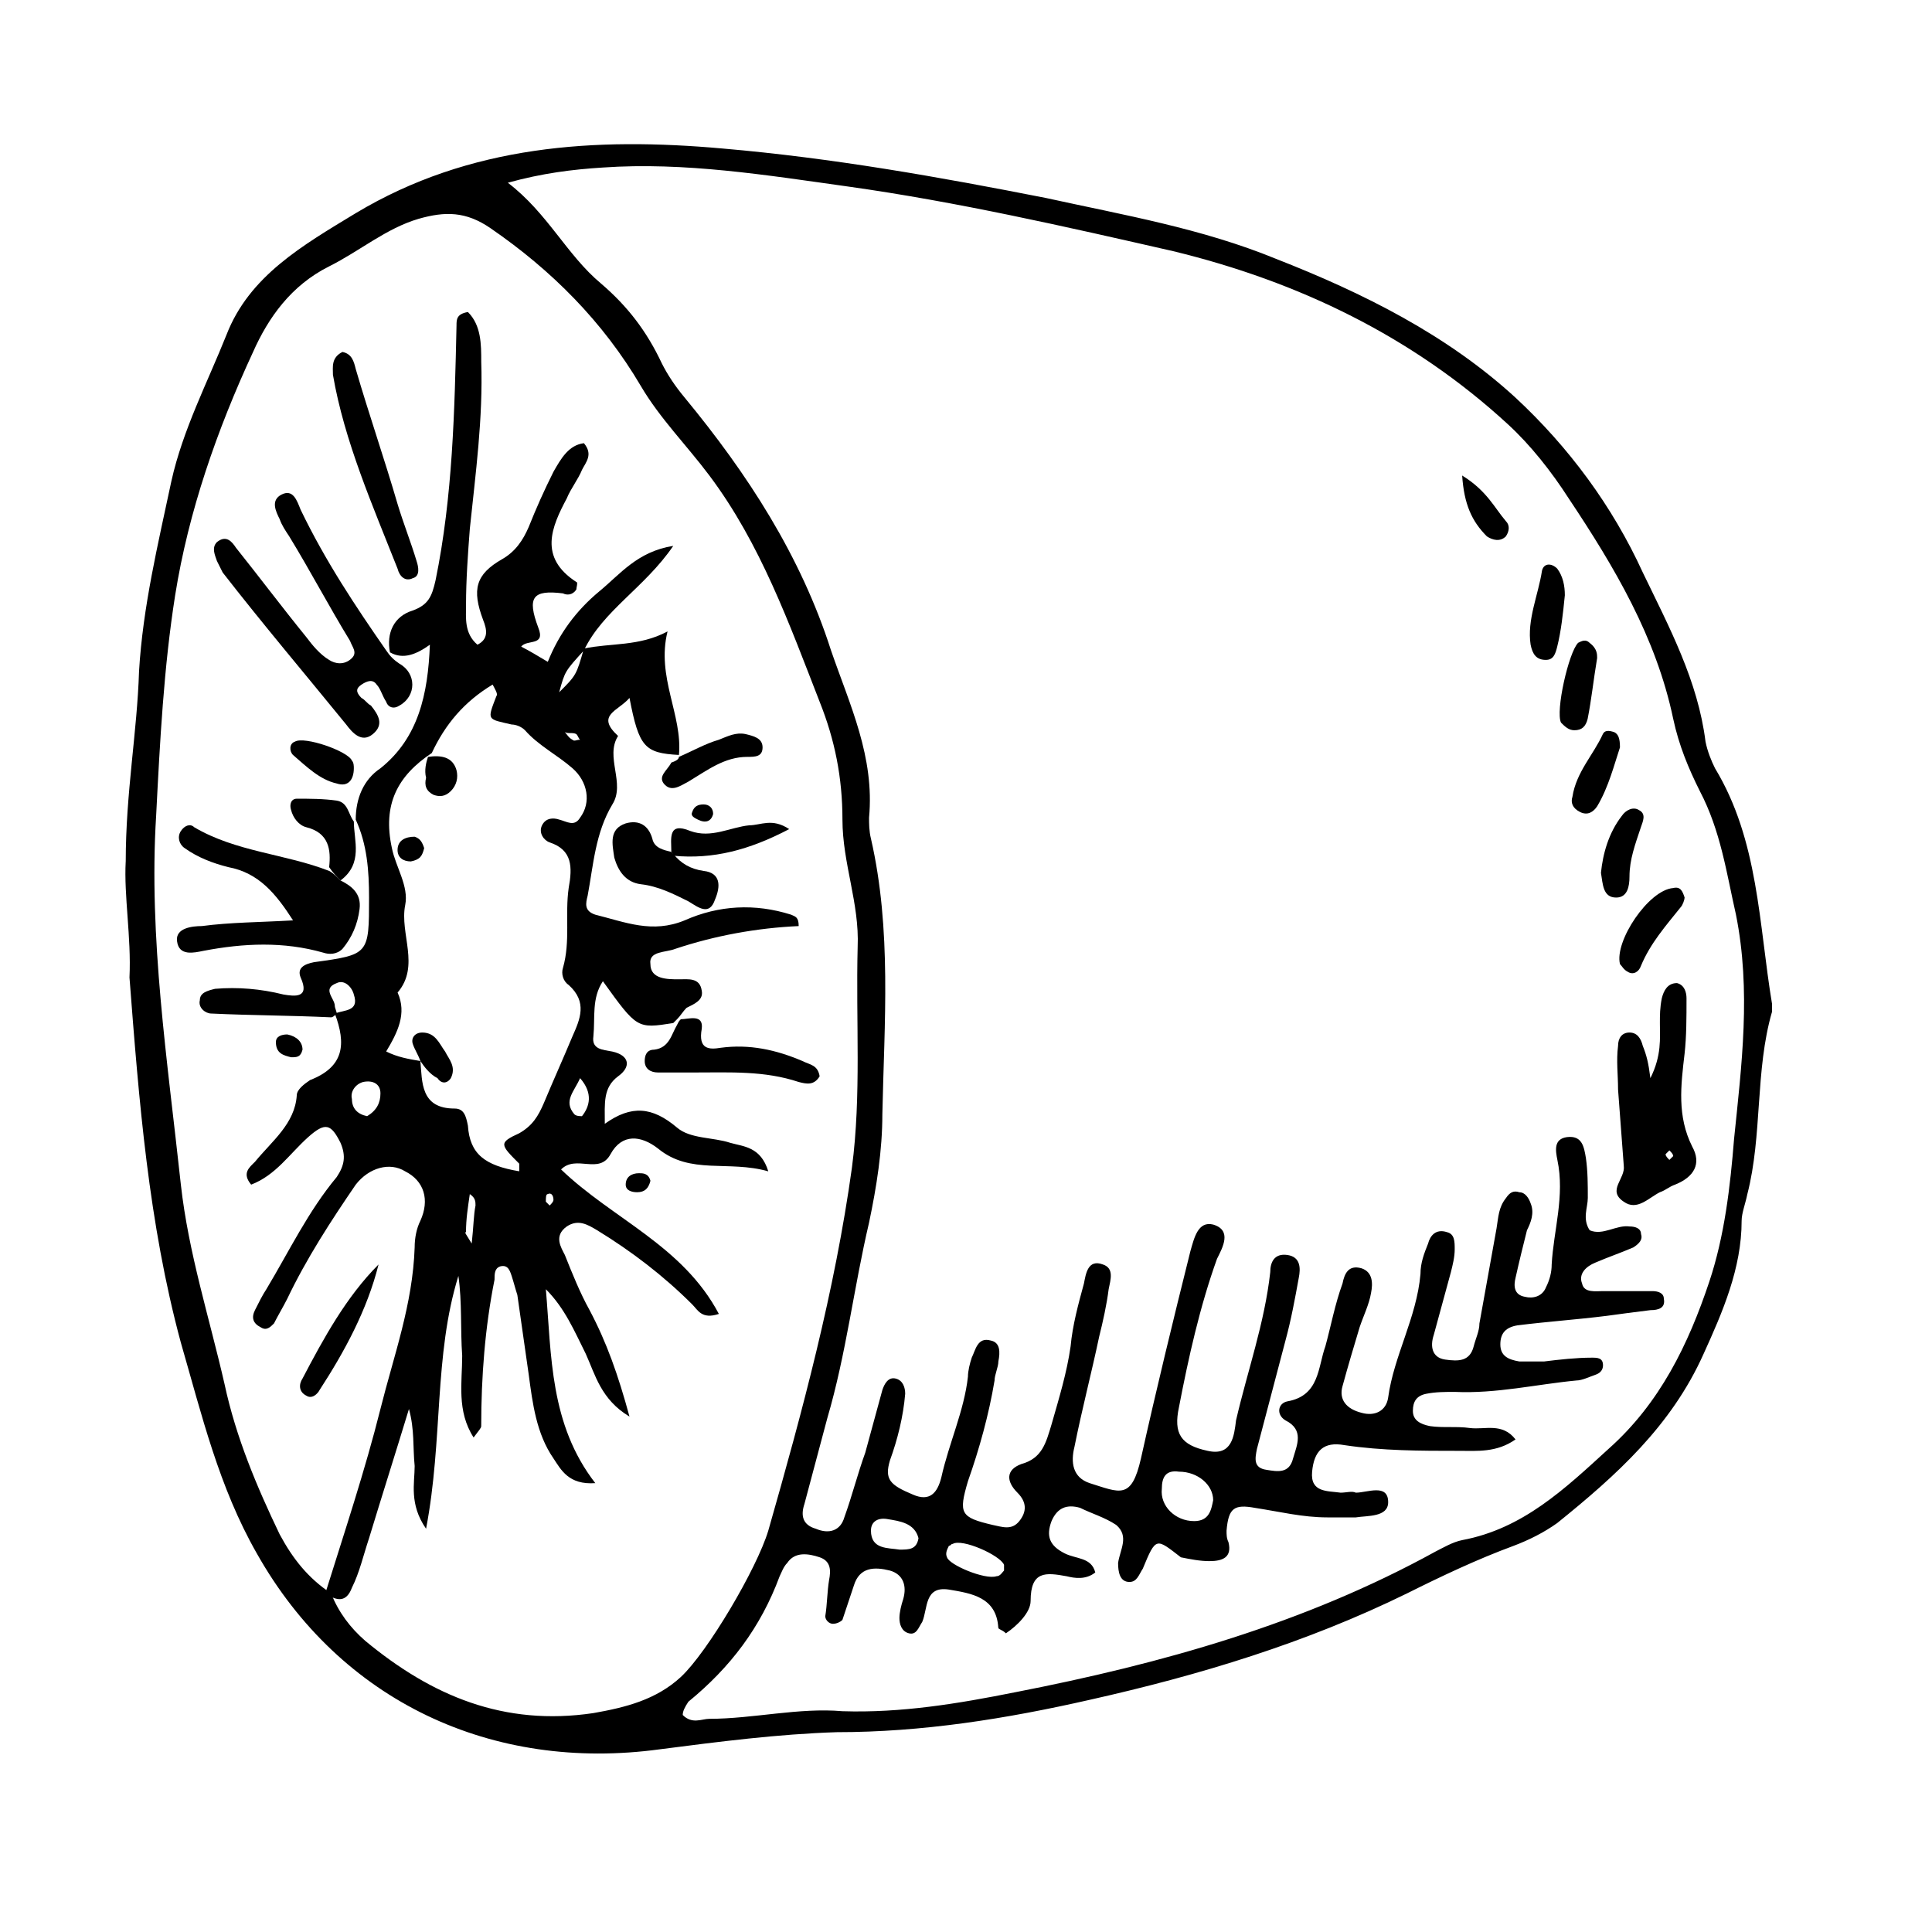 <?xml version="1.0" encoding="UTF-8"?>
<!-- Uploaded to: SVG Repo, www.svgrepo.com, Generator: SVG Repo Mixer Tools -->
<svg fill="#000000" width="800px" height="800px" version="1.1" viewBox="144 144 512 512" xmlns="http://www.w3.org/2000/svg">
 <g>
  <path d="m177.32 372.29c0-18.137 3.023-34.258 3.527-50.383 1.008-17.129 5.039-33.754 8.566-50.383 3.023-13.602 9.574-26.199 14.609-38.793 6.047-15.617 20.152-23.68 34.258-32.242 30.23-18.137 63.48-20.152 97.234-17.129 29.219 2.519 57.434 7.559 85.648 13.102 20.656 4.535 41.312 8.062 60.961 16.121 23.176 9.07 45.344 20.152 63.48 36.777 14.105 13.098 25.695 28.719 33.754 46.352 7.055 14.609 14.609 28.719 16.625 44.84 0.504 2.519 1.512 5.039 2.519 7.055 11.586 19.145 11.586 41.312 15.113 62.473v2.016c-4.535 15.617-2.519 32.746-6.551 48.367-0.504 2.519-1.512 5.039-1.512 7.055 0 12.594-5.039 24.184-10.078 35.266-8.566 19.145-23.176 32.242-38.793 44.84-3.527 2.519-7.559 4.535-11.586 6.047-9.574 3.527-19.145 8.062-28.215 12.594-26.703 13.098-54.914 21.664-84.137 28.215-22.168 5.039-44.336 8.566-67.008 8.566-15.617 0.504-31.234 2.519-46.855 4.535-44.336 6.047-84.641-12.594-106.81-51.891-10.078-17.633-14.609-36.777-20.152-55.922-8.566-31.738-11.082-63.984-13.602-96.73 0.508-10.594-1.504-21.676-1-30.746zm54.41 193.96c2.016 5.039 5.039 9.07 9.07 12.594 17.633 14.609 36.777 22.672 60.457 19.145 8.566-1.512 16.625-3.527 23.176-9.574 7.055-6.551 20.152-28.719 23.176-38.793 9.07-31.738 17.633-63.48 22.168-96.227 2.519-19.145 1.008-38.793 1.512-58.441 0.504-11.586-4.031-22.168-4.031-33.754 0-11.082-2.016-21.16-6.047-31.234-8.062-20.656-15.617-41.816-29.223-59.953-6.047-8.062-13.098-15.113-18.137-23.68-10.078-17.129-23.68-30.73-39.801-41.816-6.551-4.535-12.09-4.535-19.145-2.519-8.566 2.519-15.617 8.566-23.68 12.594-10.078 5.039-16.121 13.602-20.152 22.672-9.574 20.656-17.129 42.32-20.656 64.488-3.023 19.145-4.031 38.793-5.039 58.441-2.016 32.246 3.023 64.992 6.551 97.742 2.016 18.137 7.559 35.266 11.586 52.898 3.023 14.105 8.566 27.207 14.609 39.801 3.527 6.551 7.559 11.59 13.605 15.617zm93.203 32.246c2.519 2.519 5.039 1.008 7.055 1.008 11.586 0 23.68-3.023 35.266-2.016 15.617 0.504 30.73-2.016 45.848-5.039 38.793-7.559 76.578-18.137 111.34-37.281 2.016-1.008 4.535-2.519 7.055-3.023 16.121-3.023 27.207-13.602 38.793-24.184 13.602-12.09 21.16-27.711 26.703-44.336 4.031-12.09 5.543-25.191 6.551-37.785 2.016-19.648 4.535-39.297 0.504-59.449-2.519-11.082-4.031-22.168-9.574-32.746-3.023-6.047-5.543-12.09-7.055-19.145-4.535-21.664-15.617-40.305-27.711-58.441-4.535-7.055-10.078-14.105-16.121-19.648-25.191-23.176-55.418-37.785-88.672-45.848-28.719-6.551-57.434-13.098-86.152-17.129-21.664-3.023-43.328-6.551-64.992-5.039-8.062 0.504-16.121 1.512-25.191 4.031 10.578 8.062 15.617 19.145 24.688 26.703 7.055 6.047 12.09 12.594 16.121 21.16 1.512 3.023 3.527 6.047 6.047 9.07 16.625 20.152 30.73 41.816 38.793 67.008 5.039 14.609 11.586 28.215 10.078 44.336 0 1.512 0 3.527 0.504 5.543 5.543 24.184 3.527 48.871 3.023 73.051 0 9.574-1.512 19.145-3.527 28.719-4.031 17.129-6.047 34.762-11.082 51.891-2.016 7.559-4.031 15.113-6.047 22.672-1.008 3.023-0.504 5.543 3.023 6.551 3.527 1.512 6.551 0.504 7.559-3.023 2.016-5.543 3.527-11.586 5.543-17.129 1.512-5.543 3.023-11.082 4.535-16.625 0.504-1.512 1.512-3.527 3.527-3.023 2.016 0.504 2.519 2.519 2.519 4.031-0.504 6.047-2.016 12.09-4.031 17.633-1.512 5.039 0 6.551 6.047 9.07 4.535 2.016 6.551-0.504 7.559-4.535 2.016-9.07 6.047-17.633 7.055-26.703 0-1.512 0.504-3.527 1.008-5.039 1.008-2.016 1.512-5.543 5.039-4.535 2.519 0.504 2.519 3.023 2.016 5.543 0 1.512-1.008 3.527-1.008 5.039-1.512 9.07-4.031 18.137-7.055 26.703-2.519 8.566-2.016 9.574 6.551 11.586 2.519 0.504 5.039 1.512 7.055-1.008 2.016-2.519 2.016-5.039-0.504-7.559-3.023-3.023-3.023-6.047 1.008-7.559 5.543-1.512 6.551-5.543 8.062-10.578 2.016-7.055 4.031-13.602 5.039-20.656 0.504-5.543 2.016-11.082 3.527-16.625 0.504-2.519 1.008-6.551 5.039-5.039 3.023 1.008 2.016 4.031 1.512 6.551-0.504 4.031-1.512 8.566-2.519 12.594-2.016 9.574-4.535 19.145-6.551 29.223-1.008 4.031-0.504 8.062 4.031 9.574 8.062 2.519 11.082 4.535 13.602-6.551 4.031-18.137 8.566-36.777 13.098-54.914 1.008-3.527 2.016-8.062 6.047-7.055 5.039 1.512 2.519 6.047 1.008 9.07-4.535 12.594-7.559 26.199-10.078 39.297-1.512 7.055 0.504 10.078 7.559 11.586 6.551 1.512 7.055-4.031 7.559-8.062 3.023-13.098 7.559-25.695 9.07-39.297 0-2.519 1.008-5.039 4.535-4.535 3.527 0.504 3.527 3.527 3.023 6.047-1.008 5.543-2.016 11.082-3.527 16.625-2.519 9.574-5.039 19.145-7.559 28.719-0.504 2.519-1.008 5.039 2.519 5.543 3.023 0.504 6.047 1.008 7.055-3.023 1.008-3.527 3.023-7.559-2.016-10.078-2.519-1.512-2.016-4.535 0.504-5.039 8.566-1.512 8.062-9.07 10.078-14.609 1.512-5.543 2.519-11.082 4.535-16.625 0.504-2.519 1.512-5.039 5.039-4.031 3.023 1.008 3.023 4.031 2.519 6.551-0.504 3.023-2.016 6.047-3.023 9.07-1.512 5.039-3.023 10.078-4.535 15.617-1.008 3.527 1.008 6.047 5.039 7.055 3.527 1.008 6.551-0.504 7.055-4.031 1.512-11.082 7.559-21.16 8.566-32.746 0-3.023 1.008-5.543 2.016-8.062 0.504-2.016 2.016-4.031 5.039-3.023 2.016 0.504 2.016 2.519 2.016 4.535s-0.504 4.031-1.008 6.047c-1.512 5.543-3.023 11.082-4.535 16.625-1.008 3.023-0.504 6.047 3.023 6.551s6.551 0.504 7.559-3.527c0.504-2.016 1.512-4.031 1.512-6.047 1.512-8.566 3.023-16.625 4.535-25.191 0.504-3.023 0.504-5.543 2.519-8.062 1.008-1.512 2.016-2.016 3.527-1.512 1.512 0 2.519 1.512 3.023 3.023 1.008 2.519 0 5.039-1.008 7.055-1.008 4.031-2.016 8.062-3.023 12.594-0.504 2.016-0.504 4.535 2.519 5.039 2.016 0.504 4.535 0 5.543-2.519 1.008-2.016 1.512-4.031 1.512-6.047 0.504-9.07 3.527-18.137 1.512-27.711-0.504-2.519-1.008-5.543 2.519-6.047 4.031-0.504 4.535 2.519 5.039 5.543 0.504 3.527 0.504 7.055 0.504 10.578 0 2.519-1.512 5.543 0.504 8.566 3.527 1.512 7.055-1.512 10.578-1.008 1.512 0 3.023 0.504 3.023 2.016 0.504 1.512-0.504 2.519-2.016 3.527-3.527 1.512-6.551 2.519-10.078 4.031-2.519 1.008-4.535 3.023-3.527 5.543 0.504 2.519 3.527 2.016 5.543 2.016h13.098c1.512 0 3.023 0.504 3.023 2.016 0.504 2.519-1.512 3.023-3.527 3.023-4.031 0.504-8.062 1.008-11.586 1.512-8.062 1.008-15.617 1.512-23.68 2.519-3.023 0.504-4.535 2.016-4.535 5.039s2.016 4.031 5.039 4.535h6.551c4.031-0.504 8.566-1.008 12.594-1.008 1.512 0 3.023 0 3.023 2.016 0 1.008-0.504 2.016-2.016 2.519-1.512 0.504-3.527 1.512-5.039 1.512-10.578 1.008-21.16 3.527-32.242 3.023-2.519 0-5.039 0-7.559 0.504-2.519 0.504-3.527 2.016-3.527 4.535 0 2.519 2.016 3.527 4.535 4.031 3.527 0.504 7.055 0 10.578 0.504 4.031 0.504 8.566-1.512 12.09 3.023-5.039 3.527-10.078 3.023-15.113 3.023-10.078 0-20.152 0-30.23-1.512-5.543-1.008-8.062 1.512-8.566 7.055-0.504 5.543 4.031 5.039 7.559 5.543 1.512 0 3.023-0.504 4.031 0 3.023 0 8.566-2.519 8.566 2.519 0 4.031-5.543 3.527-8.566 4.031h-7.559c-6.551 0-12.594-1.512-19.145-2.519-5.543-1.008-7.055 0-7.559 6.047 0 1.008 0 2.016 0.504 3.023 1.008 4.031-1.512 5.039-5.039 5.039-2.519 0-5.039-0.504-7.559-1.008-6.57-5.059-6.57-5.562-10.098 3.004-1.008 1.512-1.512 3.527-3.527 3.527-2.519 0-3.023-2.519-3.023-5.039 0.504-3.527 3.023-7.055-0.504-10.078-3.023-2.016-6.551-3.023-9.574-4.535-3.527-1.008-6.047 0-7.559 3.527-1.512 4.031-0.504 6.551 3.527 8.566 3.023 1.512 7.055 1.008 8.062 5.039-2.519 2.016-5.543 1.512-7.559 1.008-5.543-1.008-9.574-1.512-9.574 6.551 0 3.023-3.527 6.551-6.551 8.566-1.008-1.008-2.016-1.008-2.016-1.512-0.504-8.062-7.055-9.07-13.098-10.078-6.551-1.008-5.543 5.039-7.055 8.566-1.008 1.512-1.512 3.527-3.527 3.023s-2.519-2.519-2.519-4.031c0-1.512 0.504-3.527 1.008-5.039 1.008-3.527 0-6.551-3.527-7.559-4.031-1.008-8.062-1.008-9.574 4.031-1.008 3.023-2.016 6.047-3.023 9.07-0.504 0.504-1.512 1.008-2.519 1.008s-2.016-1.008-2.016-2.016c0.504-3.023 0.504-6.551 1.008-9.574 0.504-2.519 0.504-5.039-2.519-6.047-3.023-1.008-6.551-1.512-8.566 1.512-1.008 1.008-1.512 2.519-2.016 3.527-5.039 13.602-13.098 24.184-24.184 33.25-0.992 1.512-1.496 2.519-1.496 3.527zm131.5-64.488c-3.527-0.504-4.535 1.512-4.535 4.535-0.504 4.535 3.527 8.566 8.566 8.566 4.031 0 4.535-3.023 5.039-5.543-0.004-4.031-4.031-7.559-9.07-7.559zm-46.352 26.199v-1.512c-1.008-2.519-11.082-7.055-13.602-5.543-0.504 0-0.504 0.504-1.008 0.504-0.504 1.008-1.008 2.016-0.504 3.023 0.504 2.016 10.078 6.047 13.098 5.039 1.008 0 1.512-1.008 2.016-1.512zm-22.672-8.566c-1.008-4.031-5.039-4.535-8.062-5.039-2.519-0.504-4.535 0.504-4.535 3.023 0 5.039 4.535 4.535 7.559 5.039 2.519 0 4.535 0 5.039-3.023z"/>
  <path d="m581.37 429.72c3.023-6.047 2.519-10.578 2.519-14.609 0-2.016 0-4.031 0.504-6.551 0.504-2.016 1.512-4.031 4.031-4.031 2.016 0.504 2.519 2.519 2.519 4.031 0 5.039 0 10.078-0.504 14.609-1.008 8.566-2.016 16.625 2.016 24.688 2.519 4.535 0.504 8.062-4.535 10.078-1.512 0.504-2.519 1.512-4.031 2.016-3.023 1.512-6.047 5.039-9.574 2.519-4.535-3.023 0.504-6.047 0-9.574-0.504-6.551-1.008-13.602-1.512-20.152 0-4.031-0.504-7.559 0-11.586 0-2.016 1.008-3.527 3.023-3.527s3.023 1.512 3.527 3.527c1.008 2.516 1.512 4.531 2.016 8.562zm5.035 21.664c0.504-0.504 1.008-1.008 1.008-1.008 0-0.504-0.504-1.008-1.008-1.512l-1.008 1.008c0.004 0.504 0.504 1.008 1.008 1.512z"/>
  <path d="m590.44 381.86c0 0.504-0.504 2.016-1.008 2.519-4.031 5.039-8.062 9.574-10.578 15.617-0.504 1.512-2.016 2.519-3.527 1.512-1.008-0.504-1.512-1.512-2.016-2.016-1.512-6.047 7.559-19.648 14.105-20.152 2.016-0.504 2.519 1.008 3.023 2.519z"/>
  <path d="m558.7 301.75c-0.504 5.039-1.008 9.574-2.016 13.602-0.504 2.016-1.008 3.527-3.023 3.527-2.519 0-3.527-1.512-4.031-4.031-1.008-6.551 2.016-13.098 3.023-19.648 0.504-2.016 2.519-2.016 4.031-0.504 1.512 2.019 2.016 4.539 2.016 7.055z"/>
  <path d="m567.26 318.38c-1.008 6.043-1.512 11.082-2.516 16.121-0.504 2.016-1.512 3.023-3.527 3.023-1.512 0-2.519-1.008-3.527-2.016-1.512-3.023 2.016-18.641 4.535-21.16 1.008-0.504 2.016-1.008 3.023 0 2.012 1.512 2.012 3.023 2.012 4.031z"/>
  <path d="m568.27 375.31c0.504-5.039 2.016-10.578 5.543-15.113 1.008-1.512 3.023-2.519 4.535-1.512 2.016 1.008 1.008 3.023 0.504 4.535-1.512 4.535-3.023 8.566-3.023 13.098 0 2.519-0.504 5.543-3.527 5.543-3.527 0-3.527-3.527-4.031-6.551z"/>
  <path d="m573.31 342.06c-1.512 4.535-3.023 10.578-6.047 15.617-1.008 1.512-2.519 2.519-4.535 1.512-2.016-1.008-2.519-2.519-2.016-4.031 1.008-6.551 5.543-11.082 8.062-16.625 0.504-1.008 1.512-1.008 3.023-0.504 1.008 0.508 1.512 1.516 1.512 4.031z"/>
  <path d="m531.49 270.02c6.551 4.031 8.566 8.566 11.586 12.09 1.008 1.008 1.008 2.519 0 4.031-1.512 1.512-3.527 1.008-5.039 0-4.027-4.031-6.043-8.562-6.547-16.121z"/>
  <path d="m323.92 344.07c-9.07-0.504-10.578-2.016-13.098-15.113-3.023 3.527-9.07 4.535-3.023 10.078-3.527 5.543 2.016 12.594-1.512 18.137-4.535 7.559-5.039 16.121-6.551 24.184-0.504 2.016-1.008 4.031 2.016 5.039 8.062 2.016 15.113 5.039 23.68 1.512 9.07-4.031 18.641-4.535 28.215-1.512 1.008 0.504 2.016 0.504 2.016 3.023-11.082 0.504-22.168 2.519-32.746 6.047-2.519 1.008-7.055 0.504-6.551 4.031 0 4.031 4.535 4.031 7.559 4.031 2.519 0 5.543-0.504 6.047 3.023 0.504 2.519-2.016 3.527-4.031 4.535-1.008 1.008-1.512 2.016-2.519 3.023-0.504 0.504-0.504 0.504-1.008 1.008-9.574 1.512-9.574 1.512-18.641-11.082-3.023 4.535-2.016 9.574-2.519 14.609-0.504 3.527 2.519 3.527 5.039 4.031 4.535 1.008 5.039 4.031 1.512 6.551-4.031 3.023-3.527 7.055-3.527 12.594 7.055-5.039 12.594-4.535 19.145 1.008 3.527 3.023 9.574 2.519 14.105 4.031 3.527 1.008 8.062 1.008 10.078 7.559-10.578-3.023-20.656 1.008-29.223-6.047-4.535-3.527-9.574-4.031-12.594 1.512-3.023 5.543-9.07 0-13.098 4.031 13.602 13.098 32.242 20.152 41.816 38.289-4.535 1.512-5.543-1.008-7.055-2.519-7.559-7.559-16.121-14.105-25.191-19.648-2.519-1.512-5.039-3.023-8.062-1.008-3.527 2.519-1.512 5.543-0.504 7.559 2.016 5.039 4.031 10.078 6.551 14.609 4.535 8.566 7.559 17.129 10.578 28.215-7.559-4.535-9.07-11.082-11.586-16.625-3.023-6.047-5.543-12.09-10.578-17.129 1.512 17.633 1.008 35.77 13.098 51.387-7.055 0.504-9.07-3.527-11.082-6.551-4.535-6.551-5.543-14.609-6.551-22.168-1.008-7.055-2.016-14.105-3.023-21.16-0.504-1.512-1.008-3.527-1.512-5.039-0.504-1.512-1.008-3.023-3.023-2.519-1.512 0.504-1.512 2.016-1.512 3.527-2.519 12.594-3.527 25.695-3.527 38.793 0 0.504-0.504 1.008-2.016 3.023-4.535-7.055-3.023-14.609-3.023-21.664-0.504-7.055 0-14.105-1.008-21.16-6.551 21.16-4.031 43.328-8.566 67.008-4.535-6.551-3.023-12.09-3.023-16.625-0.504-5.039 0-9.574-1.512-15.113-3.527 11.586-7.055 22.672-10.578 34.258-1.512 4.535-2.519 9.07-4.535 13.098-1.512 4.031-4.031 3.527-7.055 1.512 5.039-16.121 10.578-32.746 14.609-48.871 3.527-14.105 8.566-27.711 9.07-42.824 0-2.519 0.504-5.039 1.512-7.055 2.519-5.543 1.008-10.578-4.031-13.098-4.031-2.519-9.574-1.008-13.098 3.527-6.551 9.574-13.098 19.648-18.137 30.23-1.008 2.016-2.519 4.535-3.527 6.551-1.008 1.008-2.016 2.016-3.527 1.008-2.016-1.008-2.519-2.519-1.512-4.535 1.008-2.016 2.016-4.031 3.023-5.543 6.047-10.078 11.082-20.656 18.641-29.727 2.016-3.023 2.519-5.543 1.008-9.07-2.519-5.039-4.031-5.543-8.566-1.512-5.039 4.535-8.566 10.078-15.113 12.594-2.519-3.023-0.504-4.535 1.008-6.047 4.535-5.543 10.578-10.078 11.082-17.633 0-1.512 2.016-3.023 3.527-4.031 9.07-3.527 9.574-9.574 6.551-17.633 2.519-1.008 6.551-0.504 5.039-5.039-0.504-2.016-2.519-4.031-4.535-3.023-4.031 1.512-0.504 4.031-0.504 6.047 0 0.504 0.504 1.512 0.504 2.016-0.504 0.504-1.008 1.008-1.512 1.008-10.578-0.504-21.16-0.504-31.738-1.008-1.512 0-3.527-1.512-3.023-3.527 0-2.016 2.016-2.519 4.031-3.023 6.047-0.504 12.09 0 18.137 1.512 3.023 0.504 7.055 1.008 4.535-4.535-1.008-2.519 1.008-3.527 3.527-4.031 14.609-2.016 14.609-2.016 14.609-17.129 0-7.055-0.504-14.105-3.527-20.656 0-5.543 2.016-10.578 6.551-13.602 10.078-8.062 12.594-19.648 13.098-32.746-3.527 2.519-7.055 4.031-10.578 2.016-1.008-5.039 1.008-9.574 6.047-11.082 4.031-1.512 5.039-3.527 6.047-8.062 4.535-22.168 5.039-44.84 5.543-67.512 0-1.512 0-3.023 3.023-3.527 3.527 3.527 3.527 8.566 3.527 13.098 0.504 15.113-1.512 29.727-3.023 44.336-0.504 6.551-1.008 13.602-1.008 20.152 0 3.527-0.504 7.559 3.023 10.578 3.023-1.512 2.519-4.031 1.512-6.551-3.023-8.062-2.016-12.09 5.039-16.121 3.527-2.016 5.543-5.039 7.055-8.566 2.016-5.039 4.031-9.574 6.551-14.609 2.016-3.527 4.031-7.055 8.062-7.559 2.519 3.023 0.504 5.039-0.504 7.055-1.008 2.519-3.023 5.039-4.031 7.559-4.031 7.559-7.559 15.617 2.519 22.168 0.504 0 0 1.512 0 2.016-1.008 1.512-2.519 1.512-3.527 1.008-8.062-1.008-9.574 1.008-6.551 9.07 2.016 5.039-3.023 3.023-4.535 5.039 2.016 1.008 4.535 2.519 7.055 4.031 3.023-7.559 7.559-13.602 13.602-18.641 5.543-4.535 10.078-10.578 19.648-12.09-7.559 11.082-18.641 17.129-23.68 27.711-5.039 5.543-5.039 5.543-6.551 11.082 4.535-4.535 4.535-4.535 6.551-11.586 7.055-1.512 14.609-0.504 22.168-4.535-3.027 12.082 4.023 22.16 3.016 32.738zm-68.516 81.113c0.504 5.543 0 12.594 9.07 12.594 2.519 0 3.023 2.016 3.527 4.535 0.504 7.559 4.535 10.578 13.602 12.09v-2.016c-5.039-5.039-5.543-5.543 0-8.062 3.527-2.016 5.039-4.535 6.551-8.062 2.519-6.047 5.039-11.586 7.559-17.633 2.016-4.535 4.031-9.07-1.008-13.602-1.512-1.008-2.016-3.023-1.512-4.535 2.016-7.055 0.504-14.105 1.512-21.16 1.008-5.543 1.008-10.078-5.039-12.09-1.512-0.504-3.023-2.519-2.016-4.535 1.008-2.016 3.023-2.016 4.535-1.512 2.016 0.504 4.031 2.016 5.543-0.504 3.023-4.031 2.016-9.574-2.016-13.098-4.031-3.527-9.07-6.047-12.594-10.078-1.008-1.008-2.519-1.512-3.527-1.512-6.551-1.512-6.551-1.008-4.031-7.559 0.504-0.504-0.504-2.016-1.008-3.023-7.559 4.535-12.594 10.578-16.121 18.137-9.07 6.047-13.098 13.602-10.578 25.191 1.008 5.039 4.535 10.078 3.527 15.113-1.512 7.559 4.031 16.121-2.016 23.176 2.519 5.543 0 10.578-3.023 15.617 3.016 1.52 6.039 2.023 9.062 2.527zm-14.109 14.613c2.519-1.512 3.527-3.527 3.527-6.047 0-2.519-2.016-3.527-4.535-3.023-2.016 0.504-3.527 2.519-3.023 4.535 0.004 2.519 1.516 4.031 4.031 4.535zm56.43-10.078c-1.512 3.527-4.535 6.047-1.512 9.574 0.504 0.504 1.512 0.504 2.016 0.504 2.016-2.519 3.019-6.047-0.504-10.078zm-28.719 43.832c0.504-4.535 0.504-7.559 1.008-10.078 0-1.008 0-2.016-1.512-3.023-0.504 3.527-1.008 6.551-1.008 10.078-0.504 0 0 0.504 1.512 3.023zm20.656-10.078c0.504-0.504 1.008-1.008 1.008-1.512 0-1.008-0.504-2.016-1.512-1.512-0.504 0-0.504 1.008-0.504 2.016 0 0.004 0.504 0.508 1.008 1.008zm8.062-123.43c-0.504-0.504-0.504-1.008-1.008-1.512-1.008-0.504-2.016 0-3.023-0.504 0.504 0.504 1.008 1.512 2.016 2.016 0.504 0.504 1.008 0 2.016 0z"/>
  <path d="m246.34 316.37c1.008 1.512 2.016 2.519 3.527 3.527 4.535 2.519 4.535 8.566 0 11.082-1.512 1.008-3.023 0.504-3.527-1.008-1.008-1.512-1.512-3.527-2.519-4.535-1.008-1.512-2.519-1.008-4.031 0-1.512 1.008-1.512 2.016 0 3.527 1.008 0.504 1.512 1.512 2.519 2.016 2.016 2.519 3.527 5.039 0.504 7.559-3.023 2.519-5.543-0.504-7.055-2.519-11.082-13.602-22.168-26.703-32.746-40.305-0.504-1.008-1.008-2.016-1.512-3.023-0.504-1.512-1.512-3.527 0-5.039 2.519-2.016 4.031 0 5.039 1.512 6.047 7.559 12.09 15.617 18.641 23.68 1.512 2.016 3.527 4.535 6.047 6.047 1.512 1.008 4.031 1.512 6.047-0.504 1.512-1.512 0-3.023-0.504-4.535-5.543-9.07-10.578-18.641-16.121-27.711-1.008-1.512-2.016-3.023-2.519-4.535-1.008-2.016-2.519-5.039 0.504-6.551 3.023-1.512 4.031 1.512 5.039 4.031 6.547 13.605 14.609 25.695 22.668 37.285 0.504 0.504 0 0 0 0z"/>
  <path d="m234.25 377.33c3.023 1.512 5.543 3.527 5.039 7.559s-2.016 7.559-4.535 10.578c-1.512 1.512-3.527 1.512-5.039 1.008-10.578-3.023-21.16-2.519-31.738-0.504-2.519 0.504-6.551 1.512-7.055-2.519-0.504-3.527 4.031-4.031 6.551-4.031 7.559-1.008 15.617-1.008 24.184-1.512-4.535-7.055-9.07-12.594-17.129-14.105-4.031-1.008-8.062-2.519-11.586-5.039-1.512-1.008-2.016-3.023-1.008-4.535 1.008-1.512 2.519-2.016 3.527-1.008 11.082 6.551 24.184 7.055 35.77 11.586 1.004 0.508 2.012 1.516 3.019 2.523z"/>
  <path d="m234.75 237.27c2.519 0.504 3.023 2.519 3.527 4.535 3.527 12.09 7.559 23.68 11.082 35.77 1.512 5.039 3.527 10.078 5.039 15.113 0.504 1.512 1.008 4.031-1.008 4.535-2.016 1.008-3.527-0.504-4.031-2.519-6.551-16.625-14.105-33.754-17.129-51.387 0-2.019-0.504-4.535 2.519-6.047z"/>
  <path d="m324.43 414.11c2.016 0 6.047-1.512 5.543 2.519-1.008 5.543 2.016 5.543 5.039 5.039 7.559-1.008 14.609 0.504 21.664 3.527 2.016 1.008 4.031 1.008 4.535 4.031-1.512 2.519-3.527 2.016-5.543 1.512-9.07-3.023-18.137-2.519-27.711-2.519h-9.574c-2.016 0-3.527-1.008-3.527-3.023 0-1.512 0.504-3.023 2.519-3.023 4.031-0.504 4.535-4.031 6.047-6.551 0.504-1.008 0.504-1.008 1.008-1.512z"/>
  <path d="m322.41 370.27c2.016 2.519 4.535 4.031 8.062 4.535 4.535 0.504 4.535 4.031 3.023 7.559-1.512 4.535-4.535 2.016-7.055 0.504-4.031-2.016-8.062-4.031-12.594-4.535-4.031-0.504-6.047-3.527-7.055-7.055-0.504-3.527-1.512-7.559 3.023-9.07 3.527-1.008 6.047 0.504 7.055 4.031 0.504 2.519 3.023 3.023 5.039 3.527z"/>
  <path d="m244.32 479.1c-3.023 12.09-9.07 23.176-15.617 33.25-0.504 1.008-2.016 2.519-3.527 1.512-2.016-1.008-2.016-3.023-1.008-4.535 5.543-10.578 11.59-21.664 20.152-30.227z"/>
  <path d="m234.25 377.33c-1.008-1.008-2.016-2.016-3.023-3.527 0.504-4.535 0-9.07-6.047-10.578-2.016-0.504-3.527-2.519-4.031-4.535-0.504-1.512 0-3.023 1.512-3.023 3.527 0 7.055 0 10.578 0.504 3.023 0.504 3.023 3.527 4.535 5.543 0.004 5.035 2.519 11.082-3.523 15.617z"/>
  <path d="m323.92 344.58c3.527-1.512 7.055-3.527 10.578-4.535 2.519-1.008 4.535-2.016 7.055-1.512 2.016 0.504 4.535 1.008 4.535 3.527 0 2.519-2.016 2.519-4.031 2.519-6.047 0-10.578 3.527-15.617 6.551-2.016 1.008-4.535 3.023-6.551 0.504-1.512-2.016 1.008-3.527 2.016-5.543 1.512-0.504 2.016-1.008 2.016-1.512v0z"/>
  <path d="m321.91 369.77c0-3.527-1.008-8.062 5.039-5.543 5.543 2.016 10.578-1.008 15.617-1.512 3.023 0 6.047-2.016 10.578 1.008-10.578 5.543-20.152 8.062-30.73 7.055 0-0.504-0.504-1.008-0.504-1.008z"/>
  <path d="m237.77 347.6c0 3.023-1.512 5.039-4.535 4.031-4.535-1.008-8.062-4.535-11.586-7.559-1.008-1.008-1.008-3.023 0.504-3.527 2.519-1.512 14.105 2.519 15.113 5.039 0.504 0.504 0.504 1.512 0.504 2.016z"/>
  <path d="m224.17 422.17c-0.504 2.016-1.512 2.016-3.023 2.016-2.016-0.504-4.031-1.008-4.031-4.031 0-1.512 1.512-2.016 3.023-2.016 2.519 0.504 4.031 2.016 4.031 4.031z"/>
  <path d="m316.37 456.93c-0.504 2.016-1.512 3.023-3.527 3.023-1.512 0-3.023-0.504-3.023-2.016 0-2.016 1.512-3.023 3.527-3.023 1.008 0 2.519 0 3.023 2.016z"/>
  <path d="m332.99 359.7c-0.504 2.016-2.016 2.519-4.031 1.512-1.008-0.504-2.016-1.008-1.512-2.016 0.504-1.512 1.512-2.016 3.023-2.016 1.512 0 2.519 1.008 2.519 2.519z"/>
  <path d="m255.41 425.19c-0.504-1.512-1.512-3.023-2.016-4.535-0.504-1.512 0.504-3.023 2.519-3.023 3.527 0 4.535 3.023 6.047 5.039 1.008 2.016 3.023 4.031 1.512 7.055-1.008 1.512-2.519 1.512-3.527 0-2.016-1.008-3.527-3.023-4.535-4.535z"/>
  <path d="m257.42 344.58c3.527-0.504 6.551 0 7.559 3.527 0.504 2.016 0 4.031-1.512 5.543-1.512 1.512-3.023 1.512-4.535 1.008-2.016-1.008-2.519-2.519-2.016-4.535-0.504-2.016 0-4.031 0.504-5.543v0z"/>
  <path d="m256.41 368.76c-0.504 2.016-1.008 3.023-3.527 3.527-2.016 0-3.527-1.008-3.527-3.023 0-2.519 2.016-3.527 4.535-3.527 1.512 0.504 2.016 1.512 2.519 3.023z"/>
 </g>
</svg>